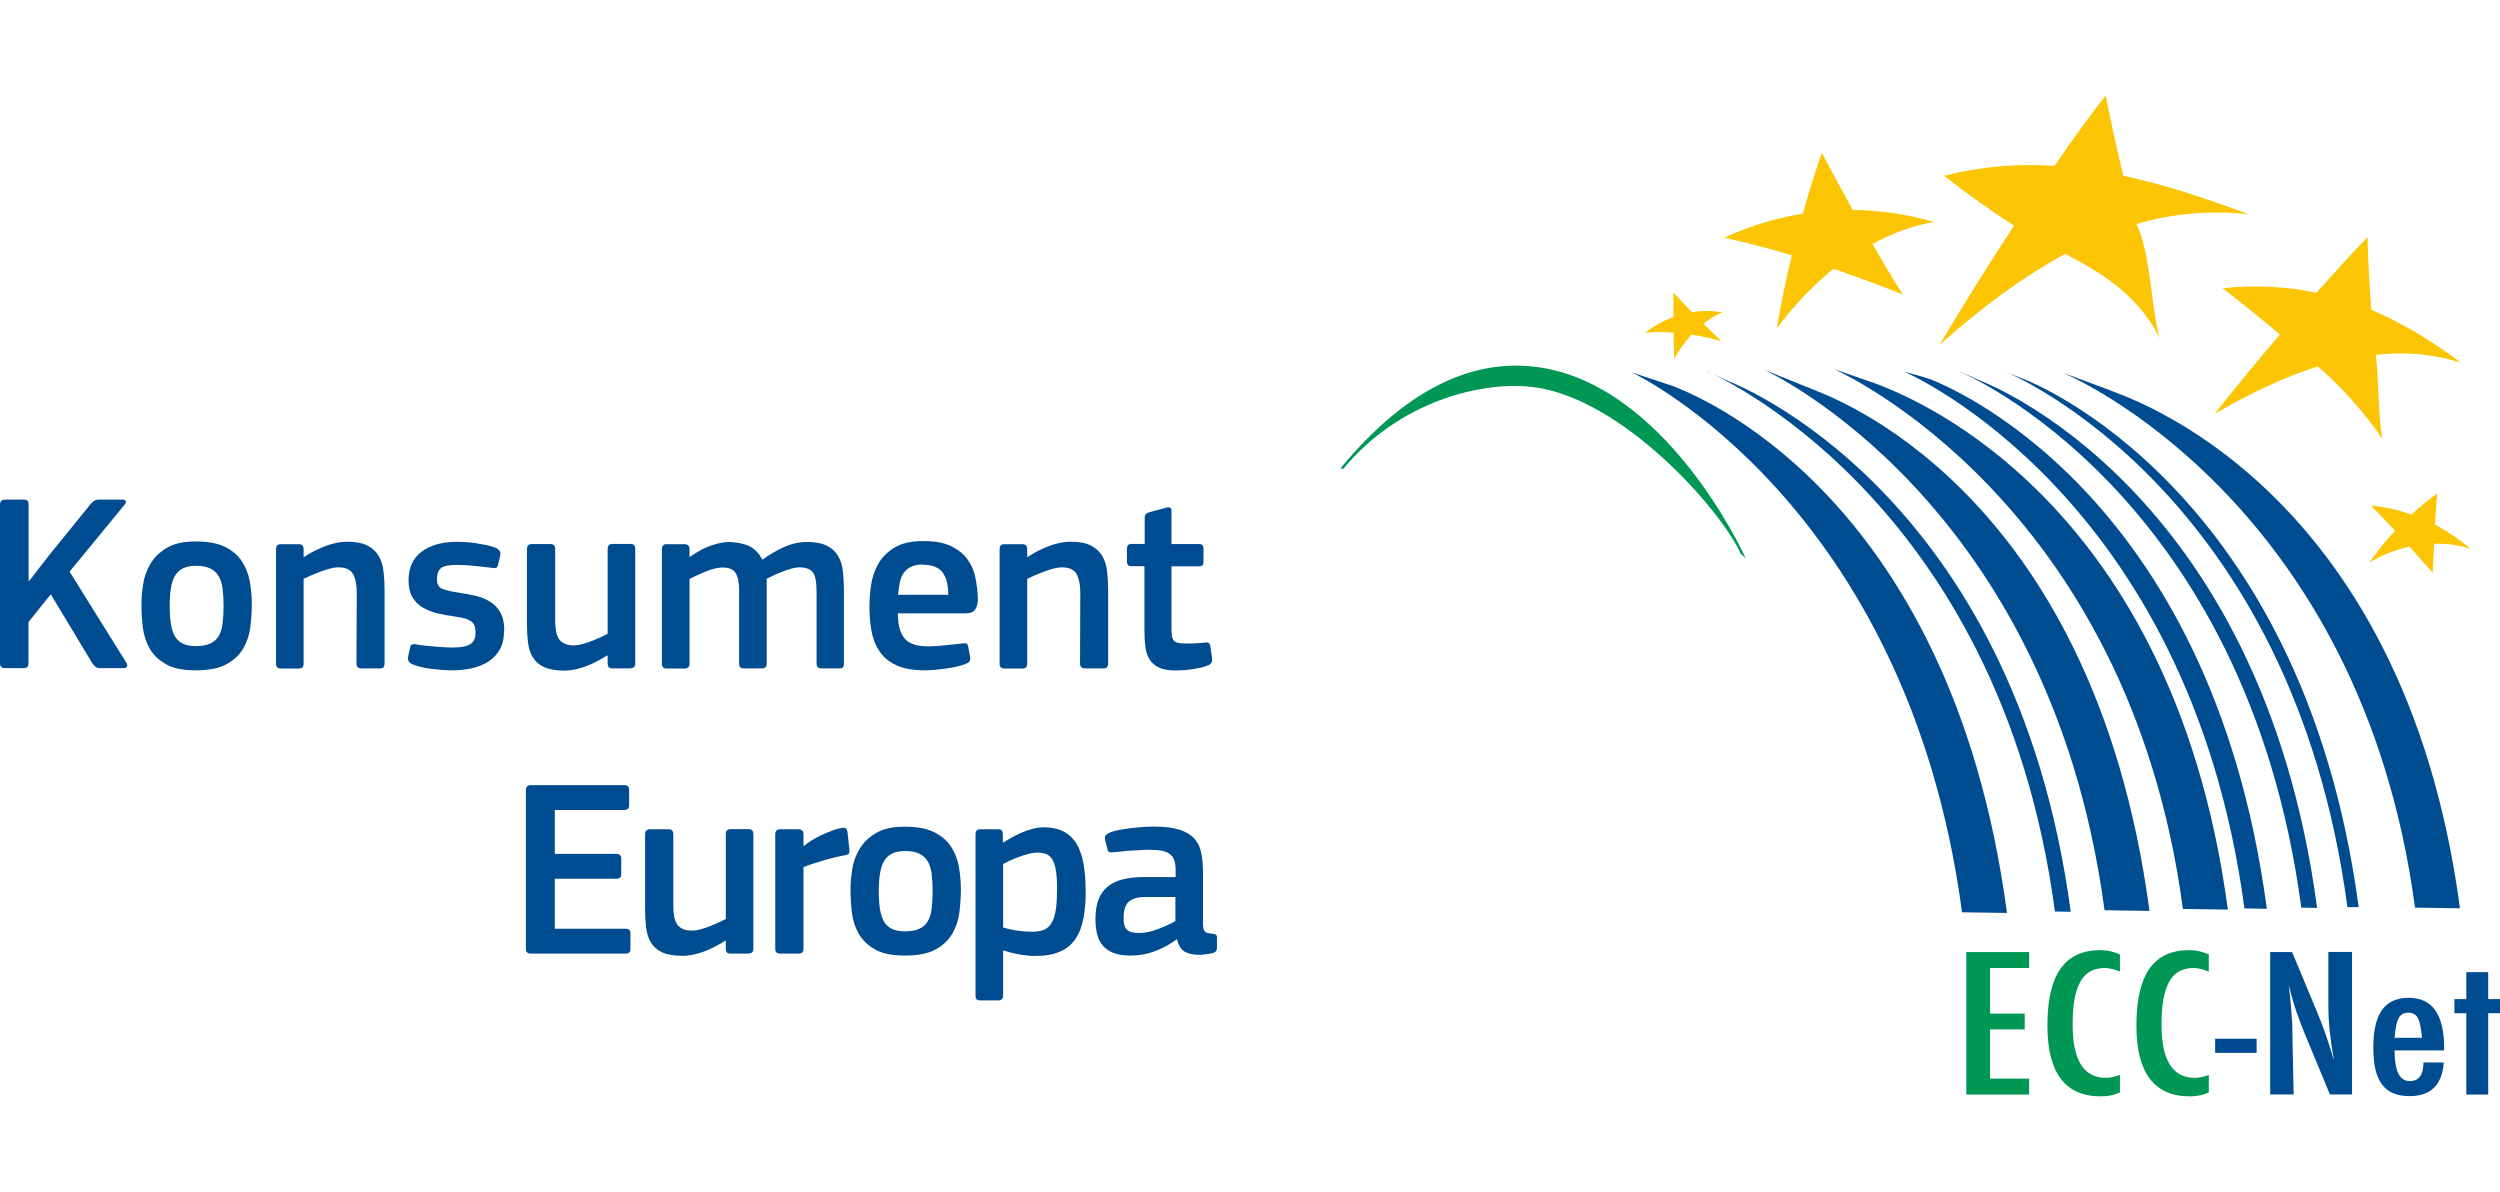 <?xml version="1.0" encoding="UTF-8"?>
<svg id="Konsument_europa_logga" data-name="Konsument europa logga" xmlns="http://www.w3.org/2000/svg" viewBox="0 0 193 92">
  <defs>
    <style>
      .cls-1 {
        fill: #fbc504;
      }

      .cls-1, .cls-2, .cls-3, .cls-4 {
        stroke-width: 0px;
      }

      .cls-2 {
        fill: #009755;
      }

      .cls-3 {
        fill: #004a92;
      }

      .cls-4 {
        fill: #004c91;
      }
    </style>
  </defs>
  <polygon class="cls-2" points="151.8 73.5 156.65 73.5 156.65 74.73 153.63 74.73 153.63 78.25 156.31 78.25 156.31 79.47 153.63 79.47 153.63 83.27 156.65 83.27 156.65 84.5 151.8 84.5 151.8 73.5"/>
  <path class="cls-2" d="m163.66,73.69v1.32c-.47-.19-.86-.28-1.18-.28-.43,0-.8.09-1.11.26-.31.17-.57.44-.77.8-.2.36-.35.82-.45,1.37-.1.56-.14,1.21-.14,1.97,0,2.72.85,4.08,2.57,4.08.3,0,.66-.07,1.08-.23v1.36c-.44.2-.93.3-1.48.3-2.75,0-4.12-1.82-4.12-5.46,0-1.97.33-3.43,1.01-4.39.67-.96,1.69-1.44,3.08-1.44.51,0,1.01.11,1.51.33"/>
  <path class="cls-2" d="m170.52,73.69v1.32c-.47-.19-.86-.28-1.18-.28-.43,0-.8.09-1.11.26-.31.17-.57.44-.77.8-.2.36-.35.82-.45,1.37-.1.56-.14,1.21-.14,1.97,0,2.72.86,4.08,2.57,4.08.3,0,.66-.07,1.08-.23v1.36c-.44.2-.93.3-1.47.3-2.74,0-4.12-1.82-4.12-5.46,0-1.97.33-3.43,1-4.39.67-.96,1.7-1.44,3.08-1.44.51,0,1.01.11,1.51.33"/>
  <rect class="cls-3" x="171.01" y="80.19" width="3.2" height="1.09"/>
  <path class="cls-4" d="m175.26,73.5h1.69l1.83,4.39c.53,1.24.99,2.56,1.4,3.97-.15-.85-.26-1.62-.33-2.31-.07-.69-.1-1.34-.1-1.95v-4.11h1.83v11h-1.71l-2.05-4.95c-.19-.46-.36-.93-.53-1.42-.16-.49-.32-.99-.46-1.53,0-.07-.03-.15-.06-.24-.03-.09-.06-.2-.09-.33.02.12.03.23.04.32.01.09.02.16.03.22l.11,1.12.1,1.36c0,.08.01.17.01.28,0,.11,0,.23,0,.37l.1,4.8h-1.81v-11Z"/>
  <path class="cls-4" d="m187.09,82.02h1.57c-.12,1.73-1,2.6-2.64,2.6-.49,0-.91-.07-1.26-.22-.35-.15-.64-.37-.87-.68-.23-.31-.4-.7-.51-1.17-.11-.47-.16-1.04-.16-1.69,0-1.3.22-2.26.67-2.89.44-.62,1.13-.94,2.07-.94,1.82,0,2.73,1.3,2.73,3.89v.17h-3.83c0,1.58.39,2.37,1.17,2.37.71,0,1.06-.48,1.06-1.43m-.11-1.91c-.07-.77-.18-1.28-.32-1.53-.15-.27-.4-.41-.74-.41s-.59.14-.74.41c-.15.24-.25.75-.32,1.53h2.12Z"/>
  <polygon class="cls-4" points="190.4 75.05 192.09 75.05 192.09 77.13 193 77.13 193 78.22 192.09 78.22 192.09 84.5 190.4 84.5 190.4 78.22 189.48 78.22 189.48 77.13 190.4 77.13 190.4 75.05"/>
  <path class="cls-4" d="m151.33,28.71c.24.11,22.05,9.3,26.33,41.36l1.22.02c-4.34-32.54-25.69-40.56-25.93-40.67l-1.61-.72Z"/>
  <path class="cls-4" d="m146.96,28.67c.24.11,22.04,9.51,26.31,41.46l1.73.03c-4.35-32.63-25.14-40.51-25.82-40.82-.4-.18-2.22-.66-2.22-.66"/>
  <path class="cls-4" d="m125.97,28.75c.24.11,21.29,10.1,25.5,41.68l3.47.05c-4.4-32.94-24.7-40.2-25.74-40.66l-3.23-1.07Z"/>
  <path class="cls-4" d="m131.75,28.65c.24.11,22.62,9.65,26.89,41.72l1.22.02c-4.35-32.54-26.09-40.82-26.34-40.93l-1.77-.8Z"/>
  <path class="cls-4" d="m141.63,28.52c.24.11,22.68,10.07,26.89,41.65l3.47.05c-4.4-32.94-26.05-40.1-27.08-40.57l-3.29-1.14Z"/>
  <path class="cls-4" d="m136.17,28.54c.24.11,22.09,10.15,26.3,41.73l3.47.05c-4.4-32.94-25.01-39.82-26.04-40.28l-3.73-1.5Z"/>
  <path class="cls-4" d="m159.37,28.83c.24.11,22.85,9.66,27.07,41.24l3.47.05c-4.4-32.93-26-39.53-27.04-40l-3.5-1.3Z"/>
  <path class="cls-4" d="m154.89,28.73c.24.11,22.04,9.16,26.33,41.3h.87c-4.34-32.46-25.45-40.59-25.7-40.7l-1.5-.59Z"/>
  <path class="cls-2" d="m103.5,36.16l.21.03c4.26-5.17,10.63-6.8,14.64-6.31,6.87.85,14.45,9.4,16.04,12.87l.39.37c-.25-.55-6.27-13.56-16.22-14.8-5.18-.64-10.25,1.99-15.07,7.83"/>
  <path class="cls-1" d="m159.52,19.64c2.19,1.18,5.4,2.84,7.22,6.48-.63-1.91-.7-6.65-1.81-8.83,2.91-.84,5.74-1.06,8.66-.75-3.52-1.32-6.68-2.33-9.67-2.97-.49-2.03-.95-4.1-1.36-6.2-1.13,1.44-2.44,3.23-3.95,5.43-2.84-.18-5.62.04-8.53.77,1.65,1.3,3.44,2.59,5.4,3.85-1.75,2.67-3.69,5.75-5.74,9.19,3.4-3.02,6.61-5.34,9.65-6.99.04.01.09.03.13.05"/>
  <path class="cls-1" d="m178.83,28.32c-2.48.8-5.11,2.02-7.87,3.64,1.77-2.23,3.46-4.28,5.05-6.14-1.53-1.28-3-2.47-4.43-3.57,2.53-.26,4.92-.14,7.26.35,1.44-1.63,2.75-3.06,3.93-4.3.05,1.9.15,3.77.29,5.62,2.29.96,4.57,2.31,6.92,4.08-2.06-.66-4.24-.87-6.56-.61.2,1.8.2,4.72.48,6.47-1.33-2-3.31-4.17-4.94-5.55-.05,0-.1.02-.15.02"/>
  <path class="cls-1" d="m185.97,42.2c-1.02.24-2.06.64-3.06,1.22.65-.9,1.32-1.72,1.99-2.45-.61-.66-1.23-1.3-1.87-1.94,1.07.1,2.12.34,3.14.69.67-.63,1.34-1.16,1.97-1.62-.06.82-.11,1.62-.16,2.41.97.5,1.89,1.13,2.74,1.86-.86-.29-1.81-.42-2.81-.39-.04.76-.08,1.5-.11,2.23-.6-.68-1.19-1.34-1.78-2-.02,0-.04,0-.06,0"/>
  <path class="cls-1" d="m130.56,25.86c-.47.52-.91,1.13-1.31,1.82-.03-.68-.04-1.35-.05-2-.74-.05-1.47-.06-2.19,0,.68-.52,1.42-.93,2.18-1.21,0-.64-.01-1.27,0-1.88.49.52.96,1.02,1.43,1.51.79-.13,1.59-.12,2.36.01-.48.19-.98.49-1.47.89.46.46.92.91,1.38,1.34-.78-.22-1.54-.39-2.3-.5,0,0-.02.02-.03.02"/>
  <path class="cls-1" d="m141.48,20.81c-1.53,1.24-3,2.76-4.32,4.56.34-1.98.74-3.87,1.17-5.66-1.74-.52-3.47-.98-5.22-1.36,1.94-.9,3.99-1.52,6.07-1.85.46-1.67.96-3.24,1.46-4.71.81,1.52,1.6,2.99,2.39,4.42,2.11.02,4.23.33,6.28.93-1.54.25-3.16.82-4.76,1.7.78,1.35,1.56,2.65,2.35,3.9-1.81-.72-3.57-1.38-5.32-1.98-.03.02-.06.04-.1.06"/>
  <g>
    <path class="cls-4" d="m2.25,44.85l1.49-1.92,3.29-4.06c.09-.1.18-.18.27-.23.09-.05.22-.07.37-.07h1.78c.14,0,.23.04.26.12.03.08,0,.17-.09.27l-4.25,5.17,4.39,7.04c.08.13.09.23.04.3-.05.07-.13.11-.24.11h-1.8c-.17,0-.3-.03-.38-.1-.09-.07-.17-.16-.25-.27l-3.21-5.33-1.72,2.14v3.19c0,.1-.02.19-.07.26-.05.07-.14.11-.28.11H.39c-.26,0-.39-.12-.39-.37v-12.25c0-.26.13-.39.39-.39h1.47c.14,0,.24.04.28.11.05.07.07.17.07.28v5.88h.04Z"/>
    <path class="cls-4" d="m19.44,46.64c0,.56-.04,1.14-.11,1.74-.07.6-.25,1.15-.54,1.66-.29.5-.72.91-1.29,1.23-.57.32-1.37.48-2.39.48s-1.75-.16-2.31-.48c-.56-.32-.98-.73-1.26-1.23-.28-.5-.45-1.05-.52-1.66-.07-.6-.1-1.18-.1-1.74,0-.46.04-.97.13-1.53.08-.56.27-1.09.56-1.58.29-.49.71-.9,1.26-1.23.55-.33,1.3-.5,2.24-.5s1.71.14,2.28.43c.57.29,1,.66,1.3,1.13.3.46.5.98.6,1.56.1.58.15,1.15.15,1.72Zm-2.18.14c0-.52-.03-.98-.08-1.36-.05-.39-.16-.71-.31-.96-.16-.25-.37-.45-.65-.58-.27-.13-.63-.2-1.08-.2-.42,0-.76.07-1.02.2-.26.13-.47.33-.62.59-.15.26-.25.59-.31.97-.06.39-.09.83-.09,1.34s.03.98.09,1.36c.06.39.16.71.3.96.14.25.35.45.61.58.26.13.6.2,1.02.2.44,0,.81-.06,1.09-.19.28-.12.5-.31.66-.57.16-.25.26-.58.31-.97.05-.39.08-.85.08-1.37Z"/>
    <path class="cls-4" d="m29.62,51.5c-.05.07-.15.1-.3.1h-1.42c-.25,0-.38-.12-.38-.37l.02-5.51c0-.57-.09-1.04-.28-1.39-.19-.35-.57-.53-1.13-.53-.2,0-.42.03-.68.1s-.51.15-.76.25c-.25.1-.49.2-.72.29-.22.1-.4.18-.53.25v6.55c0,.25-.12.37-.37.37h-1.39c-.25,0-.37-.12-.37-.37v-8.84c0-.26.12-.39.37-.39h1.39c.25,0,.37.13.37.39v.59s.02,0,.03,0c0,0,.02,0,.03,0,.18-.13.4-.26.66-.4.26-.14.53-.26.82-.38s.59-.21.9-.28c.31-.07.62-.11.92-.11.67,0,1.19.1,1.57.3.38.2.67.47.87.81.2.34.32.74.37,1.19s.08.92.08,1.42v5.68c0,.12-.03.21-.08.27Z"/>
    <path class="cls-4" d="m38.91,48.71c0,.58-.11,1.06-.33,1.44-.22.39-.52.7-.89.93s-.79.41-1.26.51c-.47.1-.96.16-1.47.16s-1.03-.04-1.61-.11-1.05-.18-1.43-.32c-.2-.08-.32-.17-.37-.26-.05-.1-.07-.23-.04-.38l.14-.65c.03-.16.08-.25.16-.28.08-.03.2-.04.35,0,.21.04.44.07.7.1.25.03.51.05.76.07.25.02.5.04.73.05.23.01.43.02.6.02.63,0,1.08-.09,1.35-.26.27-.18.41-.46.41-.85,0-.22-.02-.4-.07-.55-.05-.14-.13-.26-.25-.35s-.28-.17-.48-.23c-.2-.06-.46-.11-.77-.15-.48-.07-.94-.15-1.37-.25-.43-.1-.81-.26-1.15-.46-.33-.2-.6-.47-.79-.8-.2-.33-.29-.77-.29-1.3,0-.97.34-1.7,1.02-2.21.68-.5,1.57-.75,2.67-.75.2,0,.42,0,.69.02.26.01.53.04.79.08.27.04.53.09.79.14.26.05.5.12.71.2.33.13.46.33.41.59l-.16.71c-.03.14-.08.23-.15.26-.07.03-.2.04-.38,0-.42-.05-.88-.1-1.37-.15-.5-.05-.93-.07-1.29-.07-.63,0-1.04.09-1.24.26-.2.18-.3.45-.3.83s.13.63.38.74c.25.12.68.22,1.28.31.47.07.92.15,1.34.25.42.1.8.26,1.13.47.33.21.59.49.78.84.2.35.29.82.29,1.41Z"/>
    <path class="cls-4" d="m48.67,51.6h-1.39c-.14,0-.24-.03-.29-.1-.05-.07-.08-.16-.08-.27v-.61l-.04-.02c-.2.13-.42.26-.68.4-.25.14-.53.26-.81.38-.29.12-.58.21-.89.28s-.61.11-.91.11c-.67,0-1.19-.09-1.58-.27-.39-.18-.68-.44-.87-.76-.2-.33-.32-.71-.37-1.16-.05-.44-.08-.92-.08-1.43v-5.76c0-.26.13-.39.38-.39h1.44c.24,0,.36.13.36.39v5.51c0,.3.02.57.06.8.04.24.11.43.21.6.1.16.25.29.43.38.18.09.42.14.72.14.21,0,.44-.03.69-.1.25-.07.5-.15.75-.25.25-.1.47-.2.68-.29.21-.1.38-.18.51-.25v-6.55c0-.12.03-.21.08-.28.05-.07.15-.11.29-.11h1.39c.25,0,.37.13.37.39v8.84c0,.25-.12.37-.37.37Z"/>
    <path class="cls-4" d="m65.1,51.5c-.05.07-.14.1-.28.1h-1.41c-.25,0-.37-.12-.37-.37v-5.57c0-.73-.1-1.23-.29-1.48s-.54-.38-1.04-.38c-.18,0-.39.03-.62.1s-.46.14-.69.23c-.23.09-.45.18-.66.28-.21.1-.39.2-.55.27,0,.1,0,.24,0,.41,0,.17,0,.37,0,.59v5.55c0,.12-.03.21-.08.27s-.15.1-.29.1h-1.43c-.22,0-.33-.12-.33-.37v-5.66c0-.6-.09-1.05-.27-1.33-.18-.29-.52-.43-1.02-.43-.17,0-.36.03-.58.08-.22.05-.44.12-.67.22s-.45.19-.68.29c-.22.1-.42.2-.61.29v6.55c0,.25-.12.37-.37.37h-1.41c-.24,0-.35-.12-.35-.37v-8.84c0-.26.12-.39.35-.39h1.39c.26,0,.39.13.39.39v.57l.02.02c.2-.13.4-.26.63-.4.22-.14.46-.26.72-.36.25-.1.51-.19.77-.26.26-.07.53-.11.8-.13.56,0,1.07.09,1.54.26.46.18.85.55,1.15,1.11.5-.37,1.04-.69,1.63-.96.59-.27,1.2-.41,1.82-.41s1.15.1,1.53.29c.38.2.67.46.86.79.2.33.32.72.37,1.17.05.44.08.91.08,1.39v5.76c0,.12-.02.21-.07.27Z"/>
    <path class="cls-4" d="m69.31,47.38c.01.5.07.91.17,1.23.1.33.25.58.44.77.2.19.44.32.73.4.29.08.63.12,1.04.12.35,0,.77-.03,1.25-.08.48-.05.91-.1,1.29-.14.18-.03.31-.02.38,0,.07.03.12.14.15.32l.12.65c.03.14.02.26,0,.35-.03.09-.14.18-.32.25-.2.08-.42.15-.69.21-.26.06-.54.11-.82.15-.29.04-.58.07-.86.1-.29.03-.55.04-.78.04-.94,0-1.69-.14-2.25-.41-.56-.27-.99-.64-1.29-1.1-.3-.46-.5-.98-.6-1.58-.1-.59-.15-1.21-.15-1.85,0-.47.04-1,.12-1.59.08-.59.26-1.14.54-1.65.28-.51.7-.94,1.25-1.28.56-.35,1.31-.52,2.26-.52.88,0,1.58.13,2.13.39.54.26.96.6,1.26,1.01s.51.88.62,1.41.17,1.06.19,1.58c.01.35-.05.64-.18.86-.13.22-.39.33-.78.33h-5.19Zm1.96-3.8c-.37,0-.67.05-.9.16-.24.1-.43.26-.58.46-.15.2-.26.45-.32.74s-.11.62-.14.98h3.88c0-.3-.03-.59-.08-.86s-.15-.53-.28-.75-.33-.4-.59-.52c-.25-.13-.59-.19-.99-.19Z"/>
    <path class="cls-4" d="m85.48,51.5c-.05.07-.15.1-.3.1h-1.42c-.25,0-.38-.12-.38-.37l.02-5.51c0-.57-.1-1.04-.28-1.39-.19-.35-.57-.53-1.13-.53-.2,0-.42.03-.68.1s-.51.15-.76.25c-.25.1-.49.2-.72.29-.22.1-.4.18-.53.25v6.55c0,.25-.12.37-.37.37h-1.39c-.25,0-.37-.12-.37-.37v-8.84c0-.26.12-.39.37-.39h1.39c.25,0,.37.13.37.39v.59s.02,0,.03,0,.02,0,.03,0c.18-.13.4-.26.66-.4s.53-.26.82-.38c.29-.12.59-.21.9-.28.31-.07.62-.11.92-.11.67,0,1.19.1,1.57.3s.67.47.87.81c.2.34.32.74.37,1.19s.08.92.08,1.42v5.68c0,.12-.03.21-.08.27Z"/>
    <path class="cls-4" d="m93.57,50.85c.04.22-.05.39-.25.49-.17.08-.37.14-.6.2-.23.05-.46.09-.71.13-.24.03-.47.06-.69.07-.22.01-.4.02-.56.02-.58,0-1.02-.08-1.34-.25-.32-.16-.56-.39-.72-.68-.16-.29-.25-.62-.29-1s-.06-.78-.06-1.2v-4.92h-.98c-.14,0-.24-.03-.29-.09-.05-.06-.08-.15-.08-.28v-.96c0-.13.03-.23.08-.29.05-.07.15-.1.29-.1h1v-2.02c0-.14.04-.25.11-.3s.16-.1.26-.13l1.31-.35c.26-.07.39.01.39.24v2.57h2.1c.16,0,.26.03.3.1.05.07.07.16.07.27v.98c0,.13-.02.23-.07.28-.05.06-.15.09-.3.09h-2.1v4.88c0,.26.02.46.06.61.04.14.11.25.21.32.1.07.23.11.4.13.17.01.39.02.65.02.14,0,.35,0,.62-.02.27-.01.5-.03.7-.06.1-.01.18,0,.24.04.05.04.09.12.12.24l.14.98Z"/>
  </g>
  <g>
    <path class="cls-4" d="m40.6,61c0-.26.13-.39.39-.39h7.21c.25,0,.37.12.37.37v1.2c0,.23-.13.35-.39.35h-5.35v3.39h4.74c.26,0,.39.12.39.35v1.22c0,.24-.13.35-.39.35h-4.74v3.86h5.49c.24,0,.35.12.35.37v1.2c0,.24-.12.35-.37.35h-7.31c-.26,0-.39-.12-.39-.35v-12.27Z"/>
    <path class="cls-4" d="m57.79,73.62h-1.39c-.14,0-.24-.03-.29-.1-.05-.07-.08-.16-.08-.27v-.61l-.04-.02c-.2.13-.42.26-.68.4-.25.14-.53.26-.81.38-.29.12-.58.21-.89.28-.31.07-.61.11-.91.11-.67,0-1.19-.09-1.58-.27-.39-.18-.68-.44-.87-.76-.2-.33-.32-.71-.37-1.16-.05-.44-.08-.92-.08-1.43v-5.76c0-.26.13-.39.38-.39h1.44c.24,0,.36.13.36.39v5.51c0,.3.02.57.06.8.04.24.11.43.21.6s.25.29.43.38.42.14.72.14c.21,0,.44-.03.69-.1.25-.07.5-.15.75-.25.25-.1.47-.2.68-.29.21-.1.38-.18.51-.25v-6.55c0-.12.03-.21.08-.28.05-.07.15-.11.29-.11h1.39c.25,0,.37.13.37.39v8.84c0,.25-.12.37-.37.37Z"/>
    <path class="cls-4" d="m62.03,73.25c0,.25-.13.37-.38.37h-1.42c-.25,0-.38-.12-.38-.37v-8.84c0-.26.13-.39.38-.39h1.4c.26,0,.4.13.4.39v.86l.04.04c.14-.13.33-.27.57-.42.24-.15.49-.29.75-.41.27-.12.54-.24.81-.34.27-.11.53-.18.76-.22.13-.03.24-.02.31.02.08.04.13.14.16.31l.14,1.31c.01.14,0,.25-.02.31-.03.07-.14.12-.35.16-.27.05-.56.11-.86.19-.3.07-.59.15-.88.24-.29.09-.56.17-.8.25-.25.08-.46.16-.63.24v6.31Z"/>
    <path class="cls-4" d="m74.18,68.66c0,.56-.04,1.14-.11,1.74-.07.6-.25,1.15-.54,1.66-.29.5-.72.92-1.29,1.23-.57.32-1.37.48-2.39.48s-1.75-.16-2.31-.48c-.56-.32-.98-.73-1.26-1.23-.28-.5-.45-1.05-.52-1.66-.07-.6-.1-1.18-.1-1.74,0-.46.04-.97.13-1.53.08-.56.27-1.09.56-1.58.29-.49.71-.9,1.26-1.23.55-.33,1.3-.5,2.24-.5s1.71.14,2.28.43c.57.29,1,.66,1.3,1.13.3.46.5.98.6,1.56.1.58.15,1.15.15,1.72Zm-2.18.14c0-.52-.03-.98-.08-1.36-.05-.39-.16-.71-.31-.96s-.37-.45-.65-.58c-.27-.13-.63-.2-1.08-.2-.42,0-.76.07-1.02.2-.26.13-.47.33-.62.59-.15.26-.25.59-.31.97-.06.39-.09.83-.09,1.34s.03.98.09,1.36c.06.39.16.71.3.96.14.25.35.45.61.58.26.13.6.2,1.02.2.44,0,.81-.06,1.09-.19.28-.12.5-.31.66-.57.16-.25.26-.58.31-.97.05-.39.08-.85.08-1.37Z"/>
    <path class="cls-4" d="m83.82,68.76c0,.8-.06,1.51-.18,2.14-.12.63-.32,1.16-.62,1.59-.29.43-.69.76-1.2.98-.5.22-1.14.33-1.91.33-.33,0-.7-.03-1.13-.1-.43-.07-.87-.18-1.32-.33l-.02.02v3.45c0,.1-.02.2-.07.27-.05.08-.15.12-.3.12h-1.39c-.16,0-.26-.03-.3-.1-.05-.07-.07-.16-.07-.29v-12.43c0-.26.12-.39.37-.39h1.39c.14,0,.24.04.28.11.05.07.07.17.07.28v.59l.06.04c.17-.12.38-.25.62-.38.24-.14.5-.26.77-.38.27-.12.56-.22.84-.29.29-.08.57-.12.86-.12.64,0,1.17.12,1.59.35.42.24.75.56.99.99.24.43.41.94.51,1.54.1.6.15,1.27.15,2.02Zm-2.21-.02c0-.63-.03-1.13-.09-1.51-.06-.38-.15-.67-.28-.88-.13-.21-.29-.35-.48-.42-.19-.07-.42-.11-.68-.11-.2,0-.42.03-.67.1s-.49.14-.74.23-.47.18-.69.28c-.22.11-.4.2-.54.27v4.9c.44.13.85.22,1.21.26.36.05.71.07,1.05.07s.65-.05.89-.15c.24-.1.44-.27.59-.52.15-.25.26-.58.32-.99.07-.41.1-.92.1-1.54Z"/>
    <path class="cls-4" d="m90.86,72.5c-.5.38-1.06.69-1.68.92-.62.24-1.26.35-1.93.35-.52,0-.96-.07-1.3-.21-.35-.14-.62-.33-.82-.57-.2-.24-.35-.53-.43-.87-.08-.34-.13-.72-.13-1.14-.01-1.15.29-1.98.9-2.5s1.54-.77,2.78-.77h2.51v-.51c0-.29-.03-.54-.09-.74-.06-.2-.17-.37-.32-.5-.16-.13-.37-.22-.63-.28-.26-.05-.6-.08-1-.08-.16,0-.35,0-.58.02s-.46.03-.71.04c-.24.01-.48.03-.73.06-.24.03-.46.05-.66.06-.2.03-.33.03-.4,0-.07-.02-.12-.1-.15-.24l-.18-.72c-.03-.13-.01-.24.04-.32.05-.08.19-.17.41-.26.21-.08.46-.14.74-.19.29-.05.58-.09.88-.13.3-.03.6-.06.89-.08.29-.02.56-.03.79-.03.85,0,1.52.09,2.03.25.5.17.88.41,1.15.72.26.31.43.68.51,1.13.08.44.12.94.12,1.49v3.78c0,.2,0,.35.03.46.02.11.05.2.1.25.05.06.11.1.21.13.09.03.22.05.37.06.14.01.24.04.29.08s.08.11.08.22v.82c0,.22-.16.36-.47.41-.16.03-.31.05-.47.07s-.31.03-.45.03c-.46,0-.83-.08-1.11-.25-.28-.17-.47-.48-.58-.94l-.04-.02Zm-.12-3.25h-2.39c-.5,0-.89.11-1.18.34-.29.23-.43.66-.43,1.3,0,.43.09.73.26.89.18.16.49.25.95.25.21,0,.44-.03.69-.08.25-.05.5-.12.74-.22.25-.09.49-.19.73-.3s.44-.22.63-.32v-1.86Z"/>
  </g>
</svg>